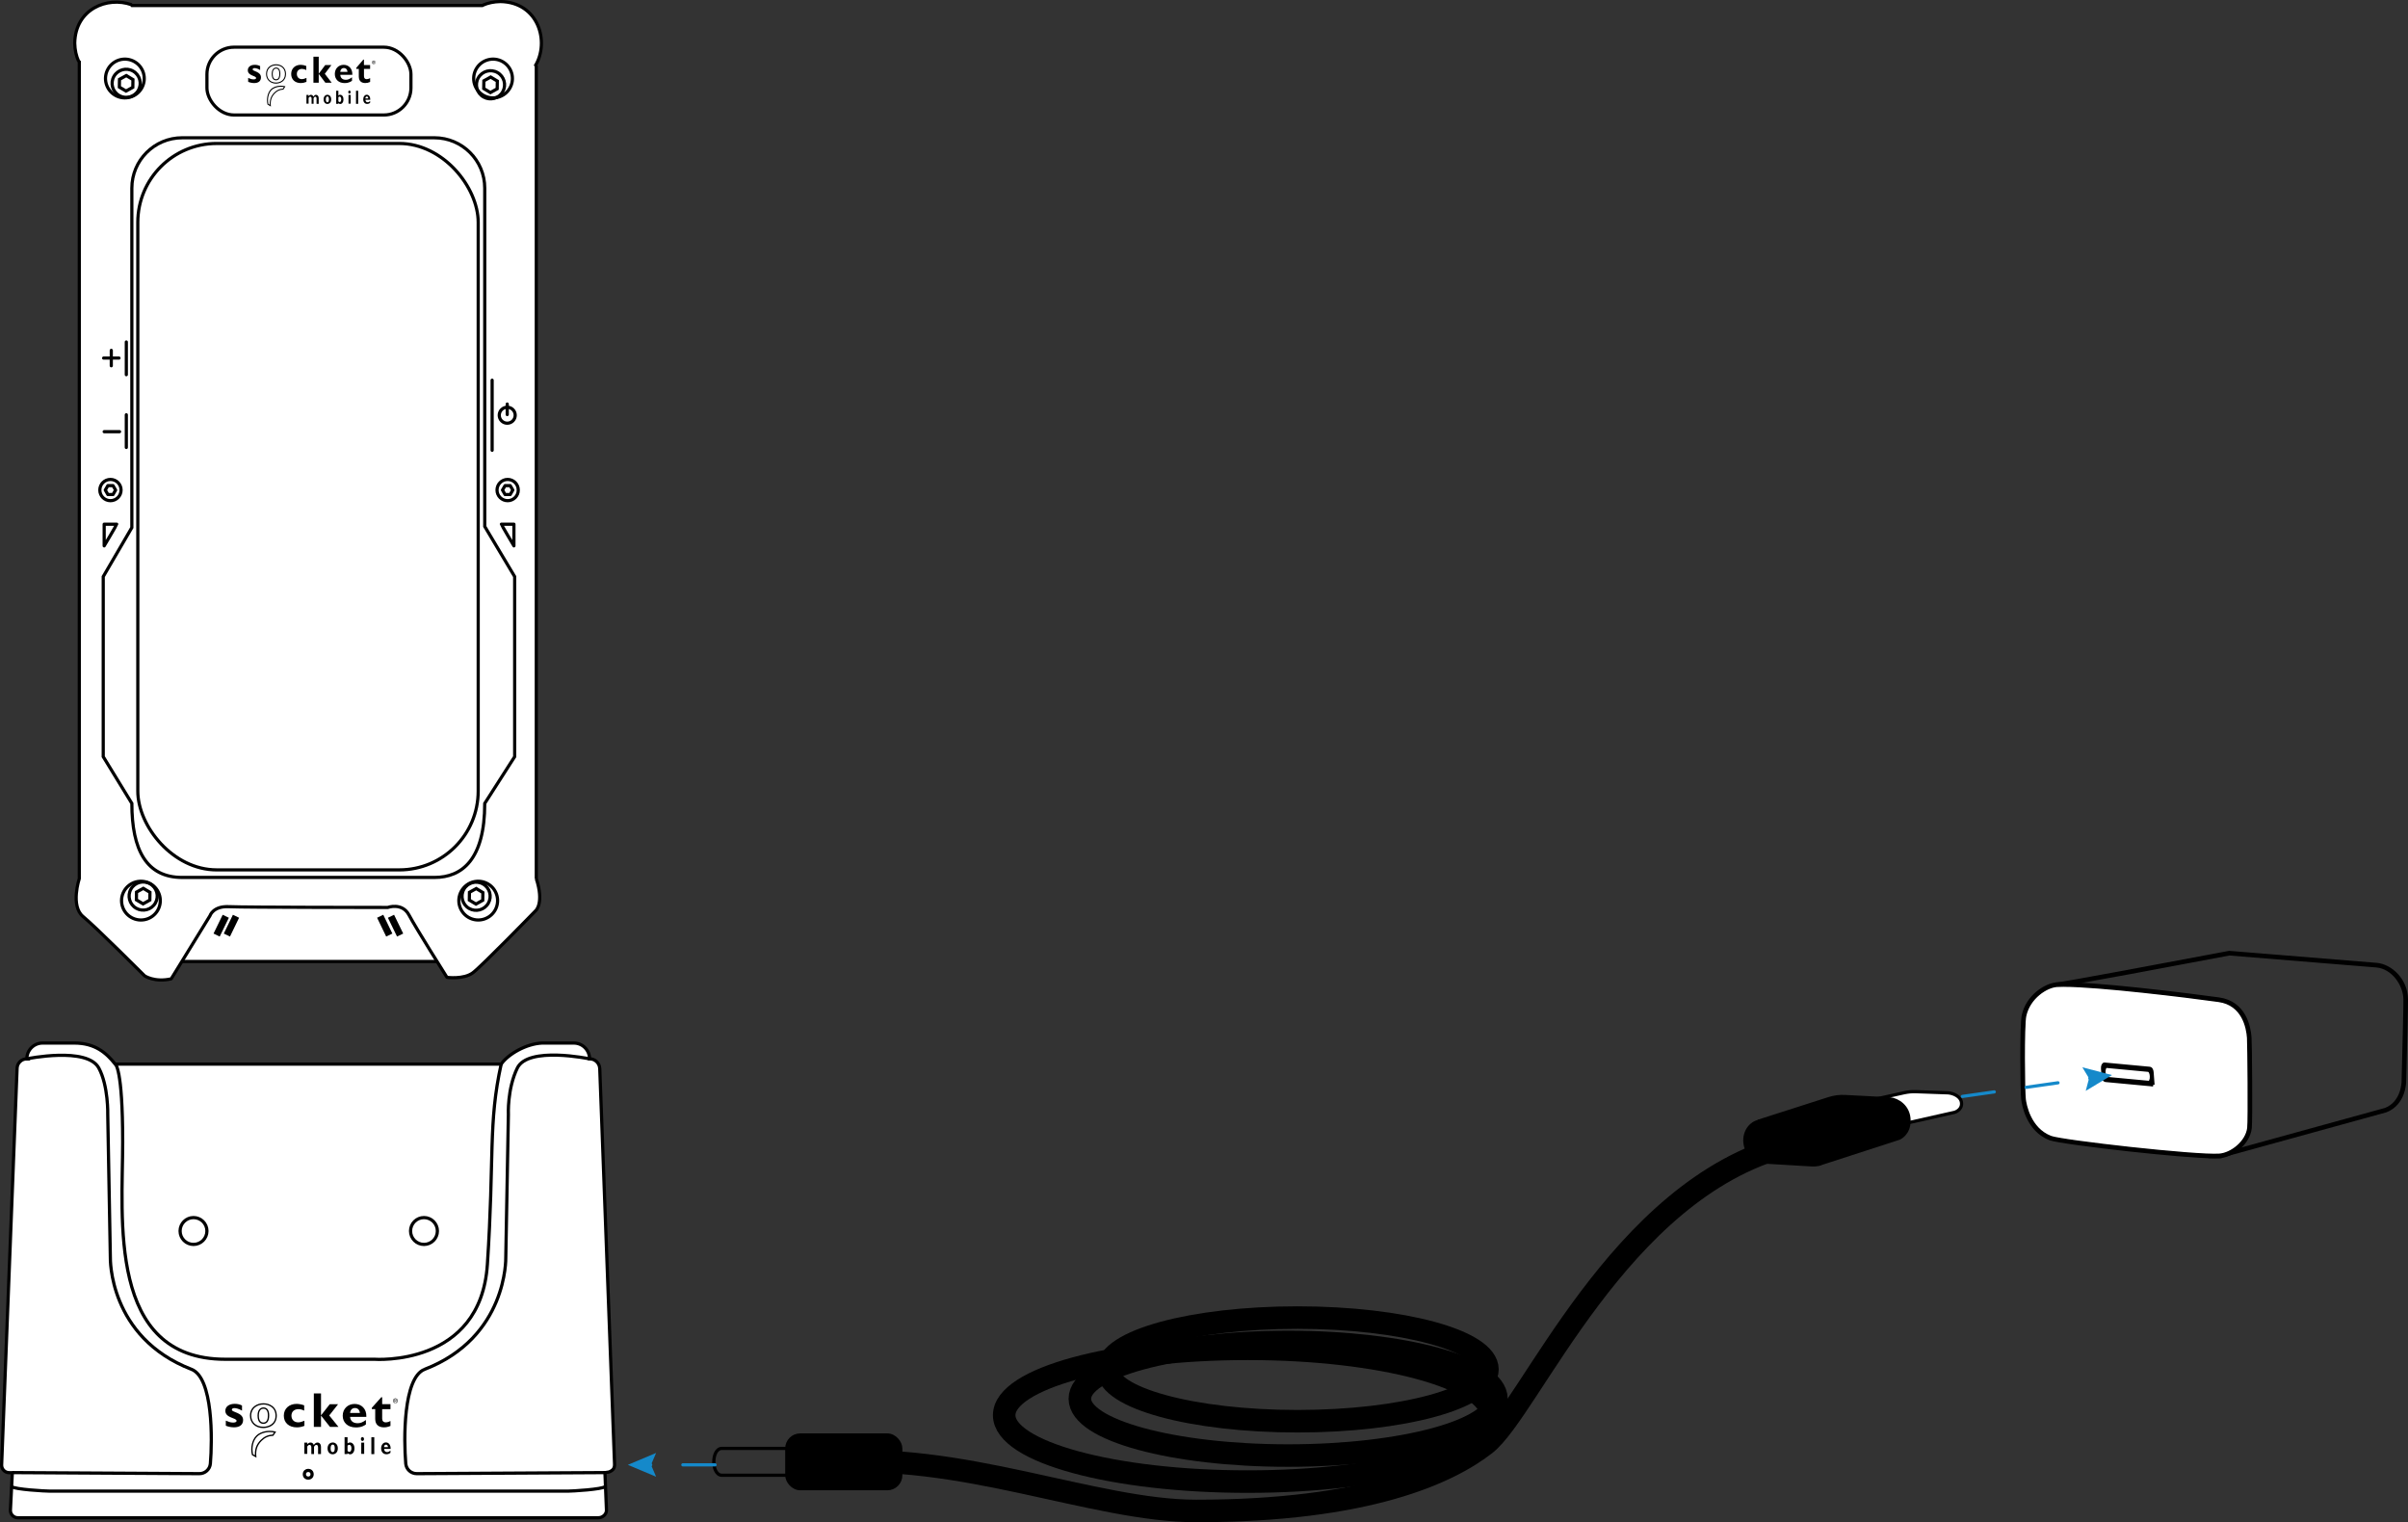<?xml version="1.0" encoding="UTF-8"?>
<svg id="Layer_2" xmlns="http://www.w3.org/2000/svg" viewBox="0 0 748.23 472.94">
  <rect x="0" y="0" width="748.23" height="472.94" fill="#333333" stroke="none"/>
  <defs>
    <style>
      .cls-1, .cls-2, .cls-3, .cls-4, .cls-5, .cls-6, .cls-7, .cls-8, .cls-9, .cls-10, .cls-11, .cls-12, .cls-13, .cls-14, .cls-15 {
        stroke: #000;
      }

      .cls-1, .cls-2, .cls-5, .cls-8, .cls-9, .cls-11, .cls-16, .cls-14 {
        stroke-linecap: round;
      }

      .cls-1, .cls-3, .cls-6, .cls-7, .cls-17, .cls-18, .cls-11 {
        stroke-width: .99px;
      }

      .cls-1, .cls-4, .cls-5, .cls-6, .cls-7, .cls-17, .cls-18, .cls-11, .cls-12, .cls-16, .cls-14 {
        fill: none;
      }

      .cls-1, .cls-5, .cls-6, .cls-8, .cls-17, .cls-10, .cls-18, .cls-12, .cls-13, .cls-16, .cls-14, .cls-15 {
        stroke-miterlimit: 10;
      }

      .cls-19, .cls-15 {
        fill: #010101;
      }

      .cls-2, .cls-3, .cls-10 {
        fill: #fff;
      }

      .cls-2, .cls-9, .cls-11 {
        stroke-linejoin: round;
      }

      .cls-3, .cls-4, .cls-7 {
        stroke-linejoin: bevel;
      }

      .cls-4 {
        stroke-width: 2.13px;
      }

      .cls-17 {
        stroke: #010101;
      }

      .cls-18 {
        stroke: #fff;
      }

      .cls-20 {
        fill: #1589ca;
      }

      .cls-16 {
        stroke: #1589ca;
        stroke-dasharray: 10 10;
      }

      .cls-14 {
        stroke-width: 7px;
      }
    </style>
  </defs>
  <g id="Layer_1-2">
    <g>
      <path class="cls-15" d="M689.7,359.35l-.12-.42,51.67-14.23c5.39-2.1,5.48-8.53,5.48-8.6.01-.83.07-3.06.15-5.91.18-6.84.44-17.18.42-19.73-.06-4.53-3.71-9.91-8.85-10.37l-45.73-3.72c-53.29,10.09-53.61,9.82-53.72,9.73l-.08-.07v-.1h.44-.22l.04-.21s.01,0,.02,0c1.42,0,35.53-6.39,53.46-9.79h.03s.03,0,.03,0l45.76,3.72c4.41.39,9.18,4.82,9.25,10.8.03,2.55-.24,12.9-.42,19.75-.07,2.84-.13,5.08-.15,5.9,0,.06-.06,6.78-5.78,9.01l-51.69,14.24Z" />
      <g>
        <path class="cls-10" d="M628.92,315.57c-.66,3.07-.43,23.75-.15,26.05.29,2.34,1.9,9.49,8.32,11.97,3.32,1.28,45.04,6.09,52.55,5.54,4.01-.29,8.83-4.16,9.34-8.68.26-2.3.09-25.76-.07-28.02-.09-1.31-.66-10.58-9.49-11.82-8.2-1.15-40.72-5.26-50.28-4.67-3.15.19-8.91,3.54-10.22,9.63" />
        <path class="cls-15" d="M688.16,359.4c-5.11,0-16.61-1.06-26.39-2.13-10.95-1.2-22.97-2.78-24.76-3.47-6.94-2.68-8.26-10.59-8.46-12.15-.31-2.5-.5-23.1.15-26.13l.21.05-.21-.05c1.28-5.98,6.97-9.59,10.42-9.8,9.78-.6,42.7,3.6,50.33,4.67,8.05,1.13,9.44,8.76,9.67,11.99.14,2.01.35,25.68.07,28.1-.53,4.72-5.48,8.58-9.54,8.88-.4.03-.91.04-1.49.04M641.26,306.1c-.79,0-1.5.02-2.11.06-3.31.2-8.78,3.69-10.02,9.46-.64,3.01-.46,23.5-.14,25.98.19,1.51,1.47,9.2,8.18,11.79,3.43,1.33,45.33,6.05,52.45,5.53,3.82-.28,8.64-4.04,9.14-8.49.27-2.42.06-26.02-.07-27.98-.22-3.16-1.56-10.54-9.3-11.62-9.56-1.34-37.13-4.72-48.13-4.72" />
      </g>
      <path class="cls-15" d="M669.01,337.07l-.17-.02-14.66-1.37c-.33-.03-.61-.57-.67-1.26l-.18-2.37c-.06-.8.22-1.47.6-1.43l14.11,1.32c.33.03.61.57.66,1.26l.29,3.87ZM654.67,335.08l12.99,1.22c.53.05.93-.89.84-2.01-.07-.96-.47-1.72-.93-1.76l-12.98-1.22c-.53-.05-.93.88-.84,2.01.07.96.47,1.72.93,1.76" />
    </g>
    <g>
      <g>
        <path class="cls-2" d="M589.46,349.62l17.87-4.02s2.21-.62,2.18-2.72c-.02-2.2-2.58-3.21-4.18-3.34-.04,0,0,0,0,0l-10.06-.36c-1.19-.04-2.38.07-3.54.32l-15.52,3.45,13.25,6.66Z" />
        <path class="cls-10" d="M588.12,349.71l-10.87-.45c-2.31-.09-4.18-1.59-4.18-3.34h0c0-1.75,1.87-3.09,4.18-2.99l10.87.45c2.31.09,4.18,1.59,4.18,3.34h0c0,1.75-1.87,3.09-4.18,2.99Z" />
      </g>
      <g>
        <path class="cls-9" d="M565.12,361.74l25.01-8.11s3.09-1.26,3.06-5.48c-.03-4.44-3.61-6.48-5.86-6.73-.05,0,0,0,0,0l-14.08-.73c-1.66-.09-3.33.13-4.96.65l-21.72,6.96,18.55,13.43Z" />
        <path class="cls-13" d="M563.24,361.93l-15.21-.9c-3.23-.19-5.86-3.2-5.86-6.73h0c0-3.52,2.62-6.23,5.86-6.04l15.21.9c3.23.19,5.86,3.2,5.86,6.73h0c0,3.52-2.62,6.23-5.86,6.04Z" />
      </g>
    </g>
    <g>
      <path class="cls-14" d="M555.42,355.9c-52.53,13.67-80.1,82.06-93.91,92.83-11.43,8.91-36.73,20.72-89.86,20.72-31.67,0-73.32-18.67-114.87-14.96" />
      <ellipse class="cls-14" cx="400.26" cy="434.59" rx="64.72" ry="17.65" />
      <ellipse class="cls-14" cx="403.17" cy="425.47" rx="59.02" ry="16.1" />
      <ellipse class="cls-14" cx="387.68" cy="439.7" rx="75.65" ry="20.63" />
    </g>
    <g>
      <path class="cls-5" d="M244.72,458.36h-20.39c-3.37,0-3.37-8.35,0-8.35h20.39c3.37,0,6.1,1.87,6.1,4.18h0c0,2.31-2.73,4.18-6.1,4.18Z" />
      <rect class="cls-8" x="244.48" y="445.85" width="35.41" height="16.68" rx="4.17" ry="4.17" />
    </g>
    <g>
      <line class="cls-16" x1="609.77" y1="340.66" x2="650.34" y2="334.87" />
      <polygon class="cls-20" points="648.09 338.93 649.12 335.04 647.04 331.6 656.25 334.02 648.09 338.93" />
    </g>
    <g>
      <line class="cls-16" x1="222.18" y1="455.12" x2="201.06" y2="455.12" />
      <polygon class="cls-20" points="203.87 451.42 202.29 455.12 203.87 458.82 195.09 455.12 203.87 451.42" />
    </g>
    <g>
      <g>
        <path class="cls-3" d="M135.84,298.73H56.51v-22.94h76.29s3.03,23.06,3.03,22.94Z" />
        <path class="cls-3" d="M166.64,272.99V20.5s-.34,0-.34,0c4.59-7.56.98-19.82-10.81-20.02-2.04.03-3.84.43-5.39,1.1l-.15.14H40.81s.03-.26.03-.26c-7.5-2.65-17.44,1.33-17.62,11.94.04,2.14.47,4.01,1.2,5.61l.22-.06v254.02s-2.83,8.5,1.18,11.8,19.12,18.41,19.12,18.41c0,0,3.07,2.12,8.26.94l12.04-19.59s.94-3.07,5.9-2.83,49.34.24,49.34.24c0,0,4.49-1.65,6.61,2.36,2.12,4.01,11.8,19.36,11.8,19.36,0,0,5.19.71,8.03-1.42,2.83-2.12,19.59-19.36,19.59-19.36,0,0,2.6-2.36.12-9.92Z" />
        <rect class="cls-18" x="42.82" y="44.23" width="105.77" height="225.69" rx="24.5" ry="24.5" />
        <rect class="cls-17" x="42.82" y="44.58" width="105.77" height="225.69" rx="24.5" ry="24.5" />
        <path class="cls-17" d="M134.97,272.62H56.61c-11.07,0-15.64-8.48-15.64-23l-8.89-14.52v-55.95s8.89-15.23,8.89-15.23V58.45c0-8.64,7-15.64,15.64-15.64h78.37c8.64,0,15.64,7,15.64,15.64v105.12s9.3,15.58,9.3,15.58v55.95s-9.3,14.52-9.3,14.52c0,17.35-6.99,23-15.64,23Z" />
        <circle class="cls-17" cx="38.81" cy="24.4" r="6.02" transform="translate(-1.59 46.07) rotate(-60.38)" />
        <g>
          <circle class="cls-6" cx="39.2" cy="25.89" r="4.37" transform="translate(-2.68 47.17) rotate(-60.38)" />
          <polygon class="cls-6" points="41.27 27.13 39.16 28.29 37.09 27.06 37.13 24.65 39.24 23.48 41.31 24.72 41.27 27.13" />
        </g>
        <circle class="cls-17" cx="153.21" cy="24.4" r="6.02" transform="translate(56.27 145.52) rotate(-60.38)" />
        <g>
          <circle class="cls-6" cx="152.42" cy="26.35" r="4.37" transform="translate(54.18 145.82) rotate(-60.38)" />
          <polygon class="cls-6" points="154.49 27.59 152.38 28.76 150.31 27.52 150.35 25.11 152.46 23.94 154.53 25.18 154.49 27.59" />
        </g>
        <circle class="cls-17" cx="148.6" cy="279.83" r="6.02" transform="translate(-168.11 270.7) rotate(-60.38)" />
        <g>
          <circle class="cls-6" cx="147.94" cy="278.48" r="4.37" transform="translate(-167.27 269.43) rotate(-60.38)" />
          <polygon class="cls-6" points="150 279.72 147.89 280.89 145.83 279.65 145.87 277.24 147.98 276.07 150.04 277.31 150 279.72" />
        </g>
        <circle class="cls-17" cx="43.78" cy="279.83" r="6.02" transform="translate(-221.11 179.58) rotate(-60.38)" />
        <g>
          <circle class="cls-6" cx="44.49" cy="278.41" r="4.37" transform="translate(-219.53 179.47) rotate(-60.38)" />
          <polygon class="cls-6" points="46.56 279.65 44.45 280.82 42.38 279.58 42.42 277.17 44.53 276 46.6 277.24 46.56 279.65" />
        </g>
        <line class="cls-1" x1="32.37" y1="134.12" x2="37.15" y2="134.12" />
        <line class="cls-1" x1="32.2" y1="111.25" x2="36.97" y2="111.25" />
        <line class="cls-1" x1="34.58" y1="113.64" x2="34.58" y2="108.86" />
        <line class="cls-1" x1="39.25" y1="116.41" x2="39.25" y2="106.26" />
        <line class="cls-1" x1="152.92" y1="139.9" x2="152.92" y2="118.13" />
        <line class="cls-1" x1="39.25" y1="139.02" x2="39.25" y2="128.87" />
        <circle class="cls-6" cx="157.61" cy="129.01" r="2.48" />
        <line class="cls-1" x1="157.61" y1="125.54" x2="157.61" y2="128.8" />
        <path class="cls-11" d="M36.27,162.87h-3.9s0,6.73,0,6.73c0,0,3.9-6.55,3.9-6.73Z" />
        <path class="cls-11" d="M155.79,162.87h3.9s0,6.73,0,6.73c0,0-3.9-6.55-3.9-6.73Z" />
        <line class="cls-4" x1="70.15" y1="284.68" x2="67.31" y2="290.52" />
        <line class="cls-4" x1="73.33" y1="284.68" x2="70.5" y2="290.52" />
        <line class="cls-4" x1="118.13" y1="284.68" x2="120.96" y2="290.52" />
        <line class="cls-4" x1="121.49" y1="284.68" x2="124.33" y2="290.52" />
        <rect class="cls-7" x="64.3" y="14.66" width="63.39" height="21.07" rx="8.42" ry="8.42" />
        <g>
          <path class="cls-19" d="M80.84,21.76c-.71-.46-1.41-.6-1.74-.6-.22,0-.59.05-.59.42,0,.6,2.58.63,2.58,2.45,0,1.14-.77,1.78-2.12,1.78-.84,0-1.64-.27-1.86-.4v-1.21c.53.24,1.06.46,1.68.46.49,0,.79-.15.79-.4,0-.79-2.58-.65-2.58-2.44,0-1.01.87-1.68,2.15-1.68.66,0,1.14.12,1.68.4v1.22Z" />
          <path class="cls-19" d="M95.21,25.44c-.62.25-1.17.37-1.72.37-1.83,0-3.01-1.11-3.01-2.82s1.23-2.85,2.95-2.85c.53,0,1.21.14,1.74.36v1.28c-.41-.24-.91-.37-1.32-.37-.98,0-1.61.62-1.61,1.57s.62,1.61,1.56,1.61c.39,0,.75-.09,1.43-.38v1.23Z" />
          <path class="cls-19" d="M99.04,22.93h-.02s2.03-2.71,2.03-2.71h1.92s-2.04,2.71-2.04,2.71l2.13,2.77h-1.96s-2.04-2.71-2.04-2.71h-.02s0,2.71,0,2.71h-1.65v-8.08s1.65,0,1.65,0v5.32Z" />
          <path class="cls-19" d="M105.72,22.33c.07-.76.49-1.2,1.13-1.2s1.06.45,1.13,1.2h-2.26ZM109.38,24.01c-.77.58-1.28.78-1.93.78-1.03,0-1.66-.57-1.71-1.54h3.74c.08-1.99-1.17-3.11-2.69-3.11-1.6,0-2.75,1.18-2.75,2.85s1.19,2.82,3.02,2.82c.41,0,1.39,0,2.32-.72v-1.08Z" />
          <path class="cls-19" d="M115.01,21.41h-1.91s0,2.29,0,2.29c0,.54.3.9.81.9.34,0,.66-.08,1.1-.33v1.19c-.57.25-1,.34-1.51.34-1.08,0-2.01-.52-2.01-2.05v-2.35h-.78v-.33s2.18-2.55,2.18-2.55h.2v1.68h1.91v1.19Z" />
          <g>
            <path class="cls-19" d="M85.78,25.98c-1.83,0-3.11-1.24-3.11-3.01,0-2.06,1.61-3,3.11-3,.75,0,1.5.24,2.04.67.68.54,1.05,1.35,1.05,2.34s-.38,1.83-1.1,2.36c-.77.57-1.65.63-1.99.63ZM85.78,20.3c-1.35,0-2.8.84-2.8,2.67,0,1.6,1.12,2.68,2.8,2.68,1.03,0,2.77-.56,2.77-2.67,0-2.12-1.74-2.69-2.77-2.69ZM85.78,24.96c-.51,0-1.35-.26-1.35-1.99s.95-1.98,1.35-1.98c.86,0,1.33.69,1.33,1.94,0,1.76-.83,2.03-1.33,2.03ZM85.78,21.32c-.67,0-1.04.59-1.04,1.65s.35,1.66,1.04,1.66c.84,0,1.02-.92,1.02-1.7,0-1.07-.34-1.62-1.02-1.62Z" />
            <path class="cls-19" d="M84.19,33.12l-1.06-.63-.02-.07c-.39-1.69.02-3.58.99-4.61.71-.75,1.88-1.19,3.12-1.19.43,0,.85.05,1.26.16l.22.06-.65,1.01h-.08c-1.06.05-1.85.42-2.61,1.22-.98,1.03-1.35,2.19-1.21,3.74l.03.31ZM83.41,32.28l.42.25c-.08-1.5.33-2.65,1.32-3.69.8-.83,1.64-1.24,2.74-1.3l.31-.49c-.31-.06-.64-.1-.96-.1-1.16,0-2.25.41-2.91,1.1-.89.94-1.27,2.67-.93,4.23Z" />
          </g>
          <g>
            <path class="cls-19" d="M95.88,29.49v.38c.23-.27.47-.41.73-.41.36,0,.62.19.76.58.26-.39.53-.58.83-.58.24,0,.44.1.6.29.15.19.23.44.23.75v1.76s-.67,0-.67,0v-1.61c0-.19-.03-.34-.1-.45-.07-.11-.17-.16-.29-.16-.2,0-.38.15-.53.46v1.75s-.62,0-.62,0v-1.62c0-.19-.04-.34-.11-.44-.08-.1-.18-.15-.3-.15-.18,0-.35.13-.52.38v1.78s-.67,0-.67,0v-2.71s.67,0,.67,0Z" />
            <path class="cls-19" d="M101.73,29.45c.33,0,.61.13.84.38.23.25.34.6.34,1.05s-.12.8-.35,1.05c-.23.25-.51.37-.83.37-.35,0-.63-.13-.85-.4-.22-.26-.33-.61-.33-1.03s.11-.77.34-1.03c.23-.26.51-.39.85-.39ZM101.73,31.78c.32,0,.47-.31.47-.93s-.16-.89-.47-.89c-.15,0-.27.08-.35.24-.09.16-.13.38-.13.67,0,.61.16.91.48.91Z" />
            <path class="cls-19" d="M105.14,28.19v1.47c.18-.14.36-.21.55-.21.31,0,.56.13.75.4.19.26.29.61.29,1.03s-.09.77-.28,1.03c-.19.27-.43.4-.72.4-.21,0-.41-.09-.6-.26v.21s-.67,0-.67,0v-4.07s.67,0,.67,0ZM105.14,30.21v1.27c.13.15.26.23.39.23.16,0,.28-.08.37-.23.09-.15.13-.37.13-.64s-.05-.47-.14-.61c-.09-.14-.22-.22-.37-.22-.12,0-.25.06-.38.19Z" />
            <path class="cls-19" d="M108.21,28.61c0-.13.04-.24.11-.34.07-.09.16-.14.26-.14s.19.05.26.14c.07.09.11.2.11.34s-.04.24-.11.33c-.07.09-.16.14-.26.14s-.18-.05-.26-.14c-.07-.09-.11-.21-.11-.33ZM108.96,29.49v2.71s-.67,0-.67,0v-2.71s.67,0,.67,0Z" />
            <path class="cls-19" d="M111.29,28.19v4.07s-.67,0-.67,0v-4.07s.67,0,.67,0Z" />
            <path class="cls-19" d="M115.01,31.39v.54c-.25.24-.56.36-.93.36s-.66-.13-.88-.39c-.22-.26-.33-.6-.33-1.03s.1-.76.31-1.03c.21-.27.47-.4.79-.4s.59.14.79.42c.21.28.3.66.29,1.14h-1.5c.01.25.08.44.2.57.12.13.28.2.49.2.25,0,.51-.13.78-.39ZM113.52,30.58h.91c-.04-.4-.19-.6-.45-.6s-.42.2-.45.6Z" />
          </g>
          <path class="cls-19" d="M116.15,18.81c.3,0,.54.26.54.58s-.24.58-.55.58-.55-.26-.55-.58.25-.58.55-.58h0ZM116.15,18.91c-.24,0-.44.22-.44.49s.2.49.45.49c.25,0,.44-.22.44-.49s-.2-.49-.44-.49h0ZM116.05,19.73h-.1v-.65c.05,0,.1-.02.18-.02.1,0,.16.02.2.05.04.03.06.07.06.13,0,.09-.06.14-.12.16h0c.05.02.09.07.1.17.01.1.03.14.04.16h-.1s-.03-.08-.04-.16c-.01-.08-.05-.11-.13-.11h-.07s0,.27,0,.27ZM116.05,19.35h.07c.08,0,.15-.03.15-.11,0-.06-.04-.11-.15-.11-.03,0-.05,0-.07,0v.22Z" />
        </g>
        <circle class="cls-11" cx="34.32" cy="152.26" r="3.3" />
        <polygon class="cls-11" points="35.12 150.88 33.52 150.88 32.72 152.26 33.52 153.65 35.12 153.65 35.92 152.26 35.12 150.88" />
        <circle class="cls-11" cx="157.74" cy="152.26" r="3.3" />
        <polygon class="cls-11" points="158.54 150.88 156.94 150.88 156.14 152.26 156.94 153.65 158.54 153.65 159.34 152.26 158.54 150.88" />
      </g>
      <g>
        <path class="cls-10" d="M8.34,328.97h0c0-2.71,2.19-4.9,4.9-4.9h9.85c6.46,0,9.93,3.06,12.7,6.54h0s119.94,0,119.94,0h0c2.2-3.11,7.76-6.31,12.7-6.54h9.86c2.71,0,4.9,2.19,4.9,4.9h0s0,0,0,0c1.71,0,3.11,1.35,3.17,3.06l4.6,122.9c.04,1.32-.52,1.93-1.72,2.41l-1.27.21.47,11.56c.09,1.33-1.17,2.45-2.5,2.45H5.53c-1.31,0-2.36-1.1-2.29-2.41l.59-11.6h-.99c-1.32,0-2.38-1.1-2.33-2.42l4.8-123.23c.06-1.63,1.4-2.92,3.04-2.92h0Z" />
        <circle class="cls-12" cx="60.13" cy="382.47" r="4.17" />
        <circle class="cls-12" cx="131.74" cy="382.47" r="4.17" />
        <path class="cls-12" d="M8.34,328.97s18.73-3.85,22.36,2.86c3.01,5.56,2.78,14.48,2.78,14.48l.81,44.49s-.58,24.68,25.2,34.64c6.73,2.6,6.5,21.88,5.88,29.3-.15,1.77-1.64,3.13-3.42,3.12l-58.13-.33" />
        <path class="cls-12" d="M183.11,328.97s-19.01-3.99-22.36,2.86c-3.17,6.49-2.78,14.48-2.78,14.48l-.81,44.49s.58,24.68-25.2,34.64c-6.73,2.6-6.5,21.88-5.88,29.3.15,1.77,1.64,3.13,3.42,3.12l58.54-.33" />
        <path class="cls-12" d="M3.52,461.85h0c1.04.93,10.59,1.44,11.98,1.44h160.92c1.3,0,10.75-.52,11.66-1.44h0" />
        <circle class="cls-12" cx="95.78" cy="458.05" r="1.2" />
        <g>
          <path d="M75.18,438.27c-.96-.59-1.9-.78-2.34-.78-.29,0-.79.06-.79.55,0,.78,3.49.81,3.49,3.15,0,1.46-1.03,2.28-2.86,2.28-1.13,0-2.21-.35-2.51-.52v-1.56c.72.31,1.43.6,2.27.6.66,0,1.07-.2,1.07-.52,0-1.02-3.49-.84-3.49-3.14,0-1.3,1.17-2.16,2.91-2.16.88,0,1.54.15,2.27.52v1.57Z" />
          <path d="M94.58,443.01c-.83.32-1.58.47-2.32.47-2.47,0-4.07-1.43-4.07-3.63s1.66-3.67,3.98-3.67c.72,0,1.63.18,2.35.46v1.65c-.56-.31-1.23-.47-1.78-.47-1.33,0-2.18.79-2.18,2.03s.84,2.07,2.1,2.07c.53,0,1.01-.12,1.93-.49v1.59Z" />
          <path d="M99.75,439.78h-.03l2.74-3.49h2.59l-2.75,3.49,2.88,3.56h-2.64l-2.76-3.49h-.03v3.49h-2.23v-10.4h2.23v6.84Z" />
          <path d="M108.78,439.01c.09-.98.66-1.54,1.52-1.54s1.43.58,1.53,1.54h-3.05ZM113.71,441.18c-1.04.75-1.72,1.01-2.61,1.01-1.39,0-2.24-.73-2.32-1.98h5.05c.11-2.56-1.58-4.01-3.63-4.01-2.16,0-3.71,1.53-3.71,3.67s1.6,3.63,4.07,3.63c.55,0,1.88,0,3.14-.93v-1.39Z" />
          <path d="M121.33,437.82h-2.58v2.95c0,.7.4,1.15,1.09,1.15.46,0,.89-.11,1.49-.42v1.53c-.78.32-1.35.44-2.03.44-1.46,0-2.71-.67-2.71-2.64v-3.02h-1.05v-.42l2.94-3.28h.27v2.16h2.58v1.54Z" />
          <g>
            <path d="M81.85,443.71c-2.47,0-4.19-1.59-4.19-3.87,0-2.65,2.17-3.86,4.19-3.86,1.02,0,2.02.31,2.75.86.93.69,1.41,1.74,1.41,3.01s-.51,2.36-1.48,3.04c-1.04.73-2.22.81-2.68.81ZM81.85,436.39c-1.82,0-3.78,1.08-3.78,3.44,0,2.06,1.52,3.45,3.78,3.45,1.39,0,3.75-.72,3.75-3.44s-2.35-3.46-3.75-3.46ZM81.85,442.39c-.68,0-1.83-.33-1.83-2.56s1.28-2.55,1.83-2.55c1.16,0,1.8.89,1.8,2.5,0,2.27-1.13,2.61-1.8,2.61ZM81.85,437.7c-.91,0-1.41.76-1.41,2.13s.47,2.14,1.41,2.14c1.14,0,1.38-1.19,1.38-2.19,0-1.38-.46-2.08-1.38-2.08Z" />
            <path d="M79.7,452.9l-1.42-.81-.02-.09c-.53-2.17.02-4.61,1.34-5.93.96-.96,2.54-1.53,4.22-1.53.58,0,1.15.07,1.7.2l.29.07-.88,1.31h-.11c-1.44.07-2.49.54-3.53,1.57-1.32,1.33-1.83,2.82-1.63,4.81l.04.4ZM78.64,451.81l.57.33c-.11-1.93.45-3.41,1.78-4.75,1.08-1.07,2.22-1.59,3.7-1.68l.42-.63c-.42-.08-.86-.13-1.3-.13-1.57,0-3.04.53-3.92,1.41-1.2,1.2-1.71,3.43-1.25,5.45Z" />
          </g>
          <g>
            <path d="M95.49,448.23v.49c.3-.35.63-.53.99-.53.49,0,.83.25,1.03.75.34-.5.72-.75,1.12-.75.33,0,.6.12.8.37.21.25.31.57.31.96v2.26h-.91v-2.07c0-.25-.05-.44-.14-.58-.09-.14-.23-.21-.39-.21-.27,0-.51.2-.72.6v2.26h-.84v-2.09c0-.25-.05-.44-.15-.57-.1-.13-.24-.2-.41-.2-.24,0-.47.16-.7.49v2.3h-.91v-3.49h.91Z" />
            <path d="M103.38,448.17c.44,0,.82.16,1.13.49.31.32.46.77.46,1.35s-.16,1.03-.47,1.35c-.31.32-.69.48-1.12.48-.47,0-.85-.17-1.15-.51-.3-.34-.45-.78-.45-1.32s.15-1,.46-1.33c.3-.33.69-.5,1.14-.5ZM103.38,451.18c.43,0,.64-.4.64-1.2s-.21-1.15-.64-1.15c-.2,0-.36.1-.48.3-.11.2-.17.49-.17.87,0,.78.22,1.18.65,1.18Z" />
            <path d="M107.99,446.55v1.89c.24-.18.49-.27.74-.27.42,0,.75.17,1.02.51.26.34.39.78.39,1.32s-.13.99-.38,1.33c-.25.35-.57.52-.97.52-.29,0-.55-.11-.81-.34v.27h-.91v-5.24h.91ZM107.99,449.16v1.63c.18.2.36.3.53.3.21,0,.38-.1.5-.3.12-.2.18-.47.18-.82s-.06-.6-.19-.79c-.13-.19-.29-.28-.5-.28-.16,0-.33.08-.52.25Z" />
            <path d="M112.14,447.1c0-.17.05-.31.14-.43.1-.12.21-.18.34-.18s.25.06.35.18c.1.12.14.26.14.43s-.05.31-.14.43c-.1.12-.21.18-.35.18s-.25-.06-.34-.18c-.1-.12-.14-.26-.14-.43ZM113.16,448.23v3.49h-.91v-3.49h.91Z" />
            <path d="M116.3,446.55v5.24h-.91v-5.24h.91Z" />
            <path d="M121.33,450.67v.7c-.34.31-.76.46-1.26.46s-.9-.17-1.19-.5c-.3-.33-.45-.77-.45-1.32s.14-.98.42-1.33c.28-.35.64-.52,1.07-.52s.79.18,1.07.55c.28.36.41.85.39,1.46h-2.03c.02.32.11.57.27.74.16.17.38.26.66.26.33,0,.68-.17,1.05-.5ZM119.32,449.62h1.23c-.05-.51-.25-.77-.61-.77s-.57.26-.61.77Z" />
          </g>
          <path d="M122.86,434.47c.41,0,.74.33.74.75s-.33.75-.74.75-.74-.33-.74-.75.33-.75.74-.75h0ZM122.86,434.61c-.33,0-.6.28-.6.63s.27.64.6.64c.33,0,.6-.28.6-.63s-.27-.64-.6-.64h0ZM122.72,435.66h-.14v-.84c.07,0,.14-.02.24-.02.13,0,.21.03.27.06.05.04.08.09.08.17,0,.11-.07.18-.17.2v.02c.07.01.12.08.14.2.02.13.04.17.05.2h-.14s-.04-.1-.06-.21c-.02-.1-.07-.14-.18-.14h-.09v.35ZM122.72,435.17h.1c.11,0,.2-.04.2-.14,0-.07-.05-.15-.2-.15-.04,0-.07,0-.1,0v.28Z" />
        </g>
        <path class="cls-12" d="M35.79,330.61s2.33.87,2.33,24.28-4.84,67.43,31.88,67.43h46.3s33.03,2.48,35.14-29.43c2.2-33.37.23-43.92,4.29-62.28" />
      </g>
    </g>
  </g>
</svg>